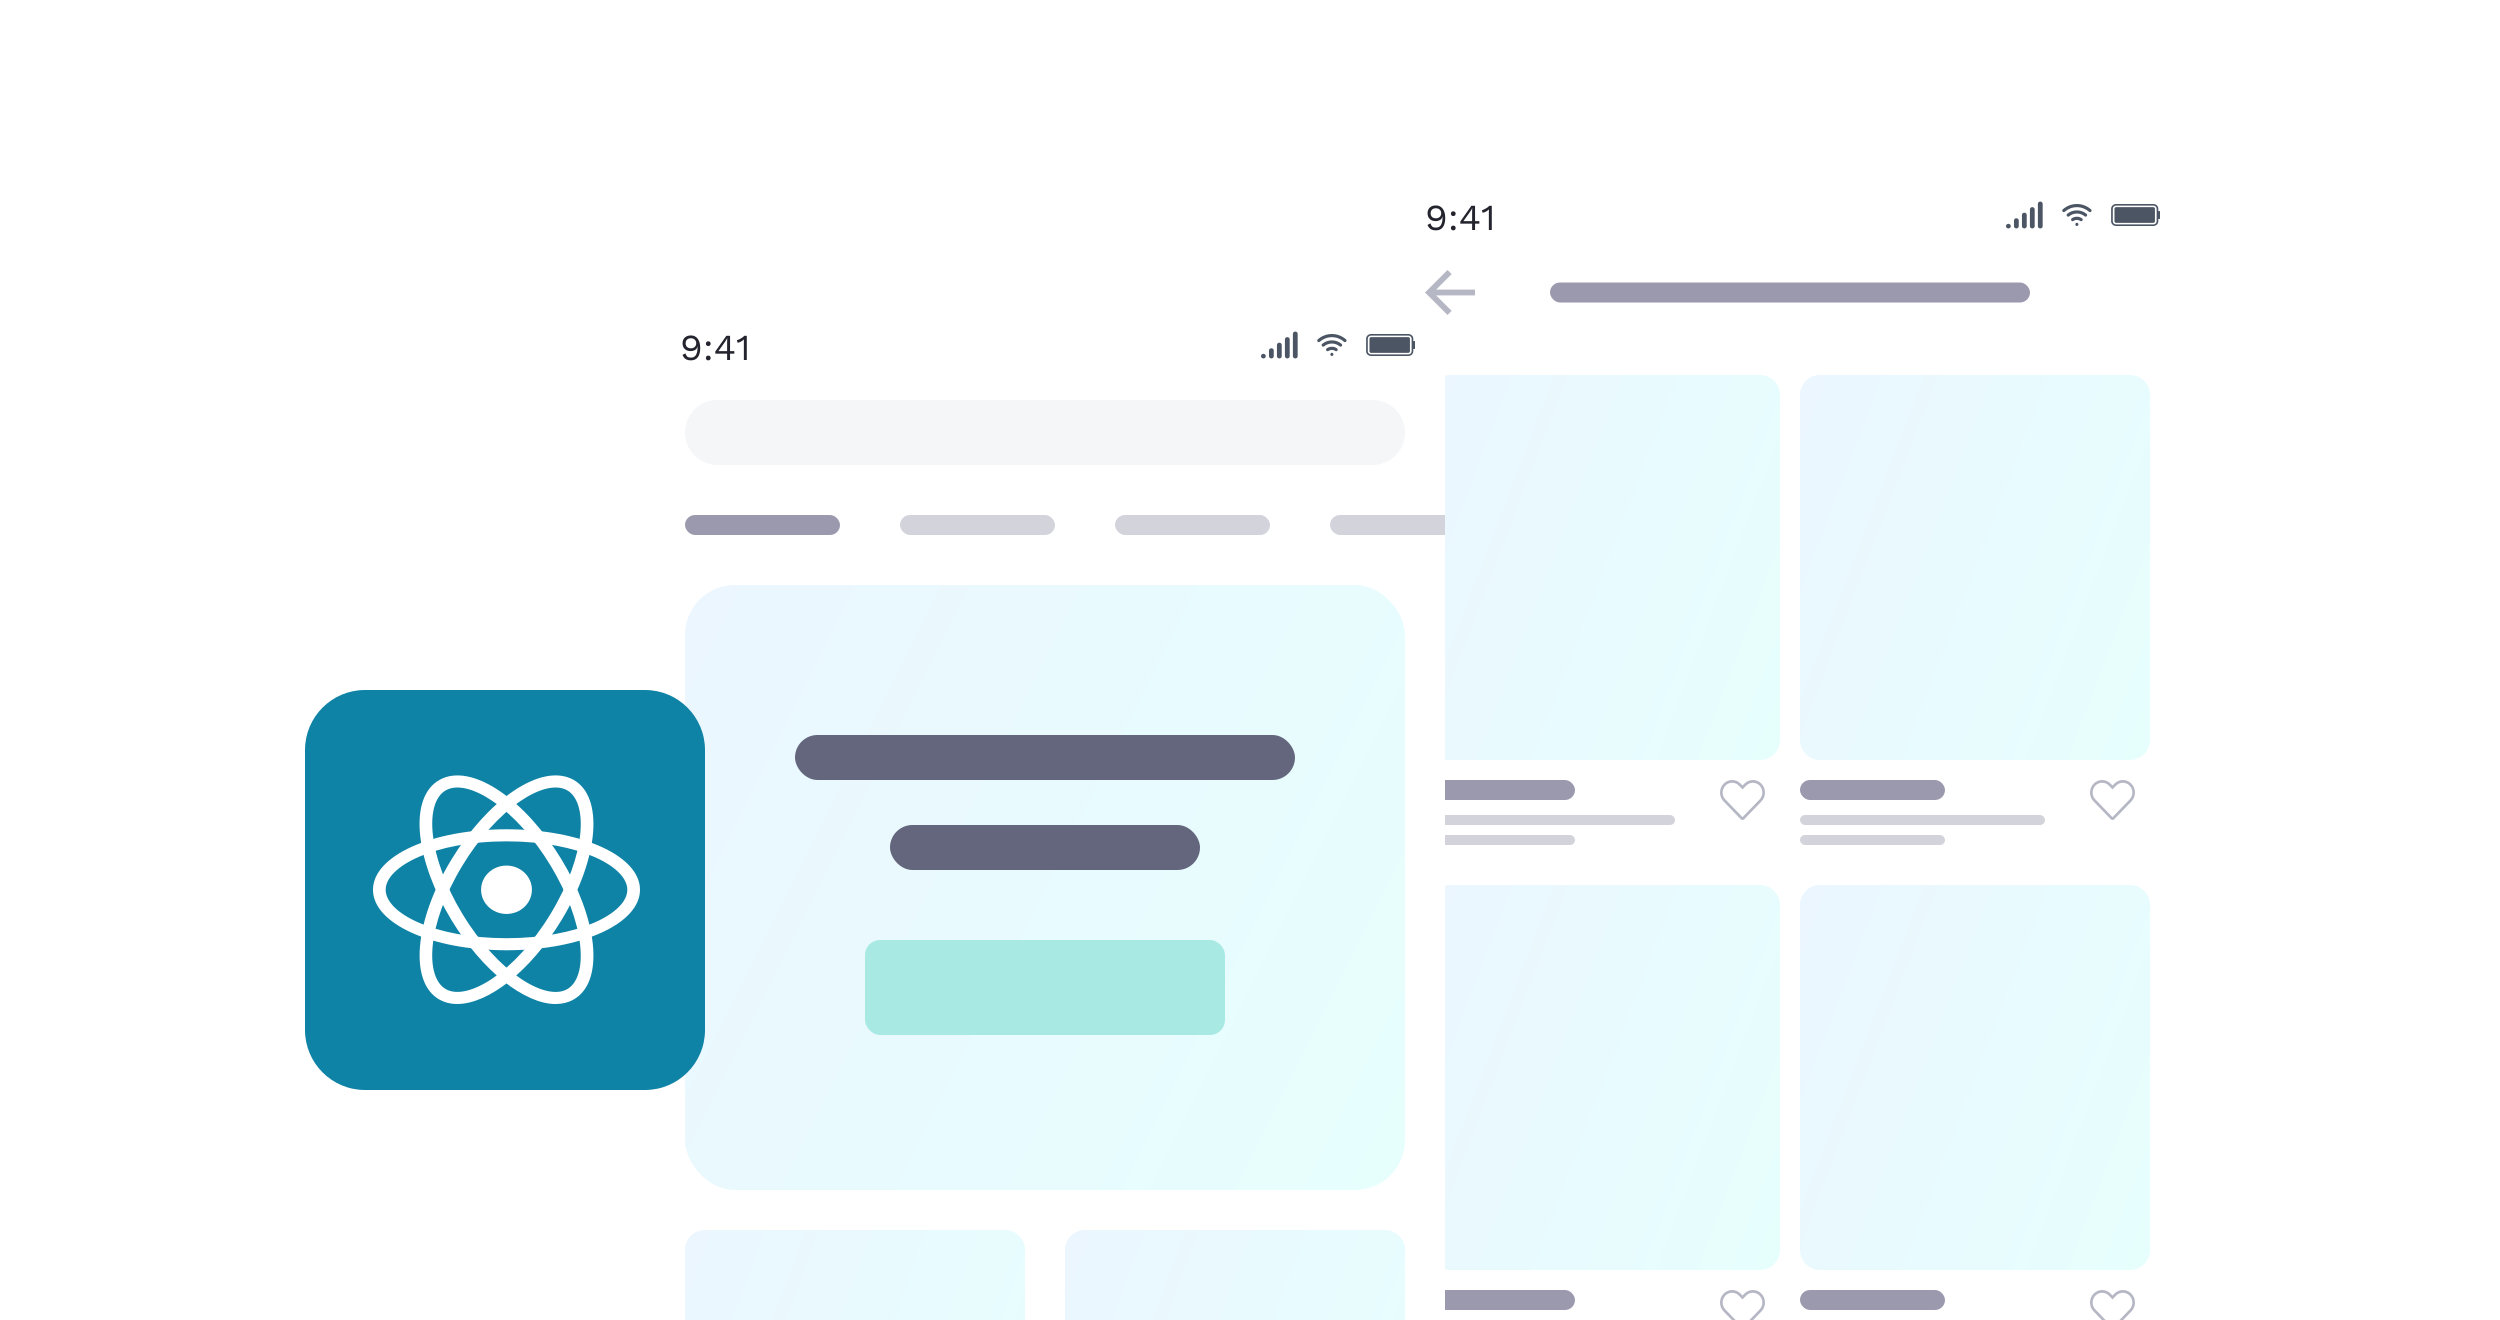 <svg width="500" height="264" viewBox="0 0 500 264" fill="none" xmlns="http://www.w3.org/2000/svg"><defs><symbol id="content" viewBox="0 0 500 264" preserveAspectRatio="xMidYMid meet"><g id="NoColourRemove" clip-path="url(#a)"><g filter="url(#b)"><g clip-path="url(#c)"><rect x="278" y="28" width="160" height="307" rx="11.142" fill="white"/><g filter="url(#d)"><rect width="160" height="37" transform="translate(278 28)" fill="white"/><path d="M287.178 37.087C287.574 37.087 287.911 37.192 288.19 37.402C288.474 37.612 288.686 37.906 288.828 38.282C288.975 38.654 289.048 39.086 289.048 39.58C289.048 40.392 288.889 41.01 288.571 41.435C288.254 41.861 287.792 42.073 287.185 42.073C286.75 42.073 286.396 41.983 286.122 41.802C285.853 41.621 285.648 41.347 285.506 40.981L286.085 40.673C286.173 40.961 286.293 41.176 286.445 41.318C286.601 41.455 286.846 41.523 287.178 41.523C287.662 41.523 288.004 41.34 288.205 40.973C288.41 40.607 288.513 40.076 288.513 39.382V39.316H288.483C288.415 39.639 288.251 39.871 287.992 40.013C287.738 40.154 287.452 40.225 287.134 40.225C286.645 40.225 286.252 40.084 285.953 39.8C285.66 39.516 285.513 39.135 285.513 38.656C285.513 38.177 285.662 37.796 285.961 37.512C286.264 37.228 286.67 37.087 287.178 37.087ZM287.185 37.651C286.853 37.651 286.594 37.742 286.408 37.923C286.222 38.099 286.129 38.346 286.129 38.663C286.129 38.971 286.222 39.216 286.408 39.397C286.594 39.573 286.853 39.661 287.185 39.661C287.498 39.661 287.752 39.568 287.948 39.382C288.144 39.196 288.241 38.957 288.241 38.663C288.241 38.36 288.144 38.116 287.948 37.93C287.757 37.744 287.503 37.651 287.185 37.651ZM290.654 38.26C290.796 38.26 290.911 38.304 290.999 38.392C291.087 38.48 291.131 38.595 291.131 38.737C291.131 38.878 291.087 38.993 290.999 39.081C290.911 39.169 290.796 39.213 290.654 39.213C290.513 39.213 290.398 39.169 290.31 39.081C290.222 38.993 290.178 38.878 290.178 38.737C290.178 38.595 290.222 38.48 290.31 38.392C290.398 38.304 290.513 38.26 290.654 38.26ZM290.654 41.12C290.796 41.12 290.911 41.164 290.999 41.252C291.087 41.34 291.131 41.455 291.131 41.597C291.131 41.738 291.087 41.853 290.999 41.941C290.911 42.029 290.796 42.073 290.654 42.073C290.513 42.073 290.398 42.029 290.31 41.941C290.222 41.853 290.178 41.738 290.178 41.597C290.178 41.455 290.222 41.34 290.31 41.252C290.398 41.164 290.513 41.12 290.654 41.12ZM295.868 40.731H295.01V42H294.423V40.731H292.062V40.299L294.269 37.16H295.01V40.225H295.868V40.731ZM292.685 40.225H294.423V38.414L294.452 37.637H294.438C294.315 37.886 294.154 38.155 293.954 38.443L292.685 40.225ZM298.359 37.16V42H297.772V38.451C297.772 38.348 297.777 38.16 297.787 37.886C297.621 38.047 297.427 38.189 297.207 38.311C296.987 38.429 296.763 38.514 296.533 38.568L296.379 38.033C296.496 38.018 296.655 37.964 296.855 37.871C297.056 37.774 297.249 37.661 297.435 37.534C297.621 37.402 297.757 37.277 297.845 37.16H298.359Z" fill="#24242E"/><g clip-path="url(#e)"><path d="M401.678 40.762C401.414 40.762 401.2 40.962 401.2 41.21V41.241C401.2 41.488 401.414 41.689 401.678 41.689C401.942 41.689 402.156 41.488 402.156 41.241V41.21C402.156 40.962 401.942 40.762 401.678 40.762Z" fill="#4B5563"/><path d="M403.273 39.649C403.009 39.649 402.795 39.85 402.795 40.097V41.241C402.795 41.489 403.009 41.689 403.273 41.689C403.537 41.689 403.751 41.488 403.751 41.241V40.097C403.751 39.85 403.537 39.649 403.273 39.649Z" fill="#4B5563"/><path d="M404.867 38.536C404.603 38.536 404.389 38.737 404.389 38.984V41.241C404.389 41.488 404.603 41.689 404.867 41.689C405.132 41.689 405.345 41.488 405.345 41.241V38.984C405.345 38.737 405.131 38.536 404.867 38.536Z" fill="#4B5563"/><path d="M406.46 37.423C406.196 37.423 405.982 37.624 405.982 37.871V41.24C405.982 41.488 406.196 41.688 406.46 41.688C406.724 41.688 406.938 41.487 406.938 41.24V37.872C406.938 37.624 406.724 37.424 406.46 37.424V37.423Z" fill="#4B5563"/><path d="M408.055 36.311C407.79 36.311 407.577 36.512 407.577 36.759V41.24C407.577 41.488 407.791 41.688 408.055 41.688C408.319 41.688 408.533 41.488 408.533 41.24V36.759C408.533 36.511 408.318 36.311 408.055 36.311Z" fill="#4B5563"/></g><g clip-path="url(#f)"><path d="M418.205 37.873C416.582 36.442 414.173 36.442 412.551 37.873C412.415 37.993 412.409 38.208 412.536 38.338C412.651 38.456 412.834 38.462 412.958 38.353C413.608 37.781 414.454 37.436 415.378 37.436C416.302 37.436 417.147 37.782 417.798 38.353C417.921 38.462 418.105 38.456 418.22 38.338C418.347 38.208 418.341 37.993 418.205 37.873Z" fill="#4B5563"/><path d="M415.378 38.072C414.641 38.072 413.964 38.335 413.432 38.776C413.293 38.891 413.287 39.108 413.414 39.238L413.426 39.25C413.534 39.362 413.706 39.366 413.826 39.267C414.251 38.917 414.791 38.708 415.378 38.708C415.965 38.708 416.505 38.917 416.93 39.267C417.053 39.368 417.232 39.352 417.343 39.238C417.47 39.108 417.464 38.891 417.325 38.776C416.792 38.335 416.115 38.072 415.378 38.072Z" fill="#4B5563"/><path d="M416.398 39.656C416.105 39.459 415.754 39.344 415.377 39.344C415.001 39.344 414.65 39.459 414.357 39.656C414.19 39.768 414.162 40.007 414.303 40.151C414.408 40.259 414.572 40.273 414.696 40.189C414.891 40.057 415.126 39.98 415.377 39.98C415.629 39.98 415.864 40.057 416.059 40.189C416.183 40.273 416.347 40.259 416.452 40.151C416.593 40.007 416.565 39.768 416.398 39.656Z" fill="#4B5563"/><path d="M415.395 40.56C415.389 40.56 415.383 40.56 415.377 40.56C415.371 40.56 415.365 40.56 415.359 40.56C415.09 40.566 414.966 40.911 415.157 41.106C415.279 41.231 415.476 41.231 415.598 41.106C415.788 40.91 415.665 40.566 415.395 40.56Z" fill="#4B5563"/></g><g clip-path="url(#g)"><path d="M431.663 37.742V38.214H432V39.785H431.663V40.257C431.663 40.776 431.209 41.2 430.651 41.2H423.234C422.676 41.2 422.222 40.777 422.222 40.257V37.742C422.222 37.222 422.676 36.8 423.234 36.8H430.652C431.209 36.8 431.663 37.222 431.663 37.742H431.663ZM423.234 37.114C422.862 37.114 422.559 37.396 422.559 37.742V40.257C422.559 40.603 422.862 40.886 423.234 40.886H430.652C431.023 40.886 431.326 40.603 431.326 40.257V37.742C431.326 37.396 431.023 37.114 430.652 37.114H423.234Z" fill="#4B5563"/><path d="M430.651 40.571H423.233C423.047 40.571 422.896 40.43 422.896 40.257V37.742C422.896 37.569 423.047 37.428 423.233 37.428H430.651C430.837 37.428 430.988 37.569 430.988 37.742V40.257C430.988 40.43 430.837 40.571 430.651 40.571Z" fill="#4B5563"/></g><g clip-path="url(#h)"><path d="M295 53.917H287.236L290.332 50.825L289.506 50L285 54.5L289.506 59L290.332 58.175L287.236 55.083H295V53.917Z" fill="#B5B7C4"/></g><rect x="310" y="52.5" width="96" height="4" rx="2" fill="#9B99AE"/></g><path d="M286 77C286 74.791 287.791 73 290 73H352C354.209 73 356 74.791 356 77V146C356 148.209 354.209 150 352 150H290C287.791 150 286 148.209 286 146V77Z" fill="url(#i)"/><rect x="286" y="154" width="29" height="4" rx="2" fill="#9B99AE"/><rect x="286" y="161" width="49" height="2" rx="1" fill="#D2D3DB"/><rect x="286" y="165" width="29" height="2" rx="1" fill="#D2D3DB"/><g clip-path="url(#j)"><path d="M348.501 162C348.376 162 348.252 161.951 348.157 161.853L344.711 158.287C344.252 157.813 344 157.182 344 156.511C344 155.841 344.252 155.21 344.711 154.736C345.657 153.756 347.197 153.756 348.143 154.736L348.5 155.105L348.858 154.736C349.316 154.261 349.926 154 350.574 154C351.222 154 351.832 154.261 352.29 154.736C353.237 155.715 353.237 157.308 352.29 158.287L348.844 161.853C348.749 161.951 348.625 162 348.5 162L348.501 162ZM346.427 154.552C345.921 154.552 345.446 154.755 345.088 155.125C344.73 155.496 344.533 155.988 344.533 156.511C344.533 157.035 344.73 157.527 345.088 157.897L348.5 161.428L351.913 157.897C352.652 157.133 352.652 155.89 351.913 155.125C351.555 154.755 351.08 154.552 350.574 154.552C350.068 154.552 349.592 154.755 349.234 155.125L348.5 155.885L347.766 155.125C347.408 154.755 346.933 154.552 346.427 154.552H346.427Z" fill="#B5B7C4"/></g><path d="M360 77C360 74.791 361.791 73 364 73H426C428.209 73 430 74.791 430 77V146C430 148.209 428.209 150 426 150H364C361.791 150 360 148.209 360 146V77Z" fill="url(#k)"/><rect x="360" y="154" width="29" height="4" rx="2" fill="#9B99AE"/><rect x="360" y="161" width="49" height="2" rx="1" fill="#D2D3DB"/><rect x="360" y="165" width="29" height="2" rx="1" fill="#D2D3DB"/><g clip-path="url(#l)"><path d="M422.501 162C422.376 162 422.252 161.951 422.157 161.853L418.711 158.287C418.252 157.813 418 157.182 418 156.511C418 155.841 418.252 155.21 418.711 154.736C419.657 153.756 421.197 153.756 422.143 154.736L422.5 155.105L422.858 154.736C423.316 154.261 423.926 154 424.574 154C425.222 154 425.832 154.261 426.29 154.736C427.237 155.715 427.237 157.308 426.29 158.287L422.844 161.853C422.749 161.951 422.625 162 422.5 162L422.501 162ZM420.427 154.552C419.921 154.552 419.446 154.755 419.088 155.125C418.73 155.496 418.533 155.988 418.533 156.511C418.533 157.035 418.73 157.527 419.088 157.897L422.5 161.428L425.913 157.897C426.652 157.133 426.652 155.89 425.913 155.125C425.555 154.755 425.08 154.552 424.574 154.552C424.068 154.552 423.592 154.755 423.234 155.125L422.5 155.885L421.766 155.125C421.408 154.755 420.933 154.552 420.427 154.552H420.427Z" fill="#B5B7C4"/></g><path d="M286 179C286 176.791 287.791 175 290 175H352C354.209 175 356 176.791 356 179V248C356 250.209 354.209 252 352 252H290C287.791 252 286 250.209 286 248V179Z" fill="url(#m)"/><rect x="286" y="256" width="29" height="4" rx="2" fill="#9B99AE"/><rect x="286" y="263" width="49" height="2" rx="1" fill="#D2D3DB"/><g clip-path="url(#n)"><path d="M348.501 264C348.376 264 348.252 263.951 348.157 263.853L344.711 260.287C344.252 259.813 344 259.182 344 258.511C344 257.841 344.252 257.21 344.711 256.736C345.657 255.756 347.197 255.756 348.143 256.736L348.5 257.105L348.858 256.736C349.316 256.261 349.926 256 350.574 256C351.222 256 351.832 256.261 352.29 256.736C353.237 257.715 353.237 259.308 352.29 260.287L348.844 263.853C348.749 263.951 348.625 264 348.5 264L348.501 264ZM346.427 256.552C345.921 256.552 345.446 256.755 345.088 257.125C344.73 257.496 344.533 257.988 344.533 258.511C344.533 259.035 344.73 259.527 345.088 259.897L348.5 263.428L351.913 259.897C352.652 259.133 352.652 257.89 351.913 257.125C351.555 256.755 351.08 256.552 350.574 256.552C350.068 256.552 349.592 256.755 349.234 257.125L348.5 257.885L347.766 257.125C347.408 256.755 346.933 256.552 346.427 256.552H346.427Z" fill="#B5B7C4"/></g><path d="M360 179C360 176.791 361.791 175 364 175H426C428.209 175 430 176.791 430 179V248C430 250.209 428.209 252 426 252H364C361.791 252 360 250.209 360 248V179Z" fill="url(#o)"/><rect x="360" y="256" width="29" height="4" rx="2" fill="#9B99AE"/><rect x="360" y="263" width="49" height="2" rx="1" fill="#D2D3DB"/><g clip-path="url(#p)"><path d="M422.501 264C422.376 264 422.252 263.951 422.157 263.853L418.711 260.287C418.252 259.813 418 259.182 418 258.511C418 257.841 418.252 257.21 418.711 256.736C419.657 255.756 421.197 255.756 422.143 256.736L422.5 257.105L422.858 256.736C423.316 256.261 423.926 256 424.574 256C425.222 256 425.832 256.261 426.29 256.736C427.237 257.715 427.237 259.308 426.29 260.287L422.844 263.853C422.749 263.951 422.625 264 422.5 264L422.501 264ZM420.427 256.552C419.921 256.552 419.446 256.755 419.088 257.125C418.73 257.496 418.533 257.988 418.533 258.511C418.533 259.035 418.73 259.527 419.088 259.897L422.5 263.428L425.913 259.897C426.652 259.133 426.652 257.89 425.913 257.125C425.555 256.755 425.08 256.552 424.574 256.552C424.068 256.552 423.592 256.755 423.234 257.125L422.5 257.885L421.766 257.125C421.408 256.755 420.933 256.552 420.427 256.552H420.427Z" fill="#B5B7C4"/></g></g></g><g filter="url(#q)"><g clip-path="url(#r)"><rect x="129" y="56" width="160" height="307" rx="11.142" fill="white"/><path d="M138.178 65.087C138.574 65.087 138.911 65.192 139.19 65.402C139.474 65.612 139.686 65.906 139.828 66.282C139.975 66.654 140.048 67.086 140.048 67.58C140.048 68.392 139.889 69.01 139.571 69.435C139.254 69.861 138.792 70.073 138.185 70.073C137.75 70.073 137.396 69.983 137.122 69.802C136.853 69.621 136.648 69.347 136.506 68.981L137.085 68.673C137.173 68.961 137.293 69.176 137.445 69.318C137.601 69.455 137.846 69.523 138.178 69.523C138.662 69.523 139.004 69.34 139.205 68.973C139.41 68.607 139.513 68.076 139.513 67.382V67.316H139.483C139.415 67.639 139.251 67.871 138.992 68.013C138.738 68.154 138.452 68.225 138.134 68.225C137.645 68.225 137.252 68.084 136.953 67.8C136.66 67.516 136.513 67.135 136.513 66.656C136.513 66.177 136.662 65.796 136.961 65.512C137.264 65.228 137.67 65.087 138.178 65.087ZM138.185 65.651C137.853 65.651 137.594 65.742 137.408 65.923C137.222 66.099 137.129 66.346 137.129 66.663C137.129 66.971 137.222 67.216 137.408 67.397C137.594 67.573 137.853 67.661 138.185 67.661C138.498 67.661 138.752 67.568 138.948 67.382C139.144 67.196 139.241 66.957 139.241 66.663C139.241 66.36 139.144 66.116 138.948 65.93C138.757 65.744 138.503 65.651 138.185 65.651ZM141.654 66.26C141.796 66.26 141.911 66.304 141.999 66.392C142.087 66.48 142.131 66.595 142.131 66.737C142.131 66.878 142.087 66.993 141.999 67.081C141.911 67.169 141.796 67.213 141.654 67.213C141.513 67.213 141.398 67.169 141.31 67.081C141.222 66.993 141.178 66.878 141.178 66.737C141.178 66.595 141.222 66.48 141.31 66.392C141.398 66.304 141.513 66.26 141.654 66.26ZM141.654 69.12C141.796 69.12 141.911 69.164 141.999 69.252C142.087 69.34 142.131 69.455 142.131 69.597C142.131 69.738 142.087 69.853 141.999 69.941C141.911 70.029 141.796 70.073 141.654 70.073C141.513 70.073 141.398 70.029 141.31 69.941C141.222 69.853 141.178 69.738 141.178 69.597C141.178 69.455 141.222 69.34 141.31 69.252C141.398 69.164 141.513 69.12 141.654 69.12ZM146.868 68.731H146.01V70H145.423V68.731H143.062V68.299L145.269 65.16H146.01V68.225H146.868V68.731ZM143.685 68.225H145.423V66.414L145.452 65.637H145.438C145.315 65.886 145.154 66.155 144.954 66.443L143.685 68.225ZM149.359 65.16V70H148.772V66.451C148.772 66.348 148.777 66.16 148.787 65.886C148.621 66.047 148.427 66.189 148.207 66.311C147.987 66.429 147.763 66.514 147.533 66.568L147.379 66.033C147.496 66.018 147.655 65.964 147.855 65.871C148.056 65.774 148.249 65.661 148.435 65.534C148.621 65.402 148.757 65.277 148.845 65.16H149.359Z" fill="#24242E"/><g clip-path="url(#s)"><path d="M252.678 68.762C252.414 68.762 252.2 68.963 252.2 69.21V69.241C252.2 69.488 252.414 69.689 252.678 69.689C252.942 69.689 253.156 69.488 253.156 69.241V69.21C253.156 68.962 252.942 68.762 252.678 68.762Z" fill="#4B5563"/><path d="M254.273 67.649C254.009 67.649 253.795 67.85 253.795 68.097V69.241C253.795 69.489 254.009 69.689 254.273 69.689C254.537 69.689 254.751 69.488 254.751 69.241V68.097C254.751 67.85 254.537 67.649 254.273 67.649Z" fill="#4B5563"/><path d="M255.867 66.536C255.603 66.536 255.389 66.737 255.389 66.984V69.241C255.389 69.488 255.603 69.689 255.867 69.689C256.132 69.689 256.345 69.488 256.345 69.241V66.984C256.345 66.737 256.131 66.536 255.867 66.536Z" fill="#4B5563"/><path d="M257.46 65.423C257.196 65.423 256.982 65.624 256.982 65.871V69.24C256.982 69.488 257.196 69.688 257.46 69.688C257.724 69.688 257.938 69.487 257.938 69.24V65.872C257.938 65.624 257.724 65.424 257.46 65.424V65.423Z" fill="#4B5563"/><path d="M259.055 64.311C258.79 64.311 258.577 64.512 258.577 64.759V69.24C258.577 69.488 258.791 69.688 259.055 69.688C259.319 69.688 259.533 69.488 259.533 69.24V64.759C259.533 64.511 259.318 64.311 259.055 64.311Z" fill="#4B5563"/></g><g clip-path="url(#t)"><path d="M269.205 65.873C267.582 64.442 265.173 64.442 263.551 65.873C263.415 65.993 263.409 66.208 263.536 66.338C263.651 66.456 263.834 66.462 263.958 66.353C264.608 65.781 265.454 65.436 266.378 65.436C267.302 65.436 268.147 65.782 268.798 66.353C268.921 66.462 269.105 66.456 269.22 66.338C269.347 66.208 269.341 65.993 269.205 65.873Z" fill="#4B5563"/><path d="M266.378 66.072C265.641 66.072 264.964 66.335 264.432 66.776C264.293 66.891 264.287 67.108 264.414 67.238L264.426 67.25C264.534 67.362 264.706 67.366 264.826 67.267C265.251 66.917 265.791 66.708 266.378 66.708C266.965 66.708 267.505 66.917 267.93 67.267C268.053 67.368 268.232 67.352 268.343 67.238C268.47 67.108 268.464 66.891 268.325 66.776C267.792 66.335 267.115 66.072 266.378 66.072Z" fill="#4B5563"/><path d="M267.398 67.656C267.105 67.459 266.754 67.344 266.377 67.344C266.001 67.344 265.65 67.459 265.357 67.656C265.19 67.768 265.162 68.007 265.303 68.151C265.408 68.259 265.572 68.273 265.696 68.189C265.891 68.057 266.126 67.98 266.377 67.98C266.629 67.98 266.864 68.057 267.059 68.189C267.183 68.273 267.347 68.259 267.452 68.151C267.593 68.007 267.565 67.768 267.398 67.656Z" fill="#4B5563"/><path d="M266.395 68.56C266.389 68.56 266.383 68.56 266.377 68.56C266.371 68.56 266.365 68.56 266.359 68.56C266.09 68.566 265.966 68.911 266.157 69.106C266.279 69.231 266.476 69.231 266.598 69.106C266.788 68.91 266.665 68.566 266.395 68.56Z" fill="#4B5563"/></g><g clip-path="url(#u)"><path d="M282.663 65.743V66.214H283V67.785H282.663V68.257C282.663 68.776 282.209 69.2 281.651 69.2H274.234C273.676 69.2 273.222 68.777 273.222 68.257V65.743C273.222 65.222 273.676 64.799 274.234 64.799H281.652C282.209 64.799 282.663 65.222 282.663 65.743H282.663ZM274.234 65.114C273.862 65.114 273.559 65.396 273.559 65.743V68.257C273.559 68.603 273.862 68.885 274.234 68.885H281.652C282.023 68.885 282.326 68.603 282.326 68.257V65.743C282.326 65.396 282.023 65.114 281.652 65.114H274.234Z" fill="#4B5563"/><path d="M281.651 68.571H274.234C274.047 68.571 273.896 68.43 273.896 68.257V65.742C273.896 65.569 274.047 65.428 274.234 65.428H281.651C281.837 65.428 281.988 65.569 281.988 65.742V68.257C281.988 68.43 281.837 68.571 281.651 68.571Z" fill="#4B5563"/></g><path d="M137 84.5C137 80.91 139.91 78 143.5 78H274.5C278.09 78 281 80.91 281 84.5C281 88.09 278.09 91 274.5 91H143.5C139.91 91 137 88.09 137 84.5Z" fill="#F5F6F8"/><rect x="137" y="115" width="144" height="121" rx="10" fill="url(#v)"/><rect x="159" y="145" width="100" height="9" rx="4.5" fill="#63667D"/><rect x="178" y="163" width="62" height="9" rx="4.5" fill="#63667D"/><rect x="173" y="186" width="72" height="19" rx="3" fill="#A9E9E4"/><rect x="137" y="101" width="31" height="4" rx="2" fill="#9B99AE"/><rect x="180" y="101" width="31" height="4" rx="2" fill="#D2D3DB"/><rect x="223" y="101" width="31" height="4" rx="2" fill="#D2D3DB"/><rect x="266" y="101" width="31" height="4" rx="2" fill="#D2D3DB"/><path d="M137 248C137 245.791 138.791 244 141 244H201C203.209 244 205 245.791 205 248V317C205 319.209 203.209 321 201 321H141C138.791 321 137 319.209 137 317V248Z" fill="url(#w)"/><path d="M213 248C213 245.791 214.791 244 217 244H277C279.209 244 281 245.791 281 248V317C281 319.209 279.209 321 277 321H217C214.791 321 213 319.209 213 317V248Z" fill="url(#x)"/></g></g><g filter="url(#y)"><path d="M61 148C61 141.373 66.373 136 73 136H129C135.627 136 141 141.373 141 148V204C141 210.627 135.627 216 129 216H73C66.373 216 61 210.627 61 204V148Z" fill="#0F83A6"/><path d="M101.298 180.791C104.108 180.791 106.382 178.628 106.382 175.954C106.382 173.28 104.108 171.116 101.298 171.116C98.488 171.116 96.215 173.28 96.215 175.954C96.215 178.628 98.488 180.791 101.298 180.791Z" fill="white"/><path d="M101.298 188.053C86.332 188.053 74.596 182.734 74.596 175.954C74.596 169.174 86.332 163.856 101.298 163.856C116.265 163.856 128 169.174 128 175.954C128 182.734 116.265 188.053 101.298 188.053ZM101.298 166.269C86.847 166.269 77.133 171.277 77.133 175.954C77.133 180.631 86.837 185.639 101.298 185.639C115.76 185.639 125.464 180.631 125.464 175.954C125.464 171.277 115.76 166.269 101.298 166.269Z" fill="white"/><path d="M111.15 198.809C104.929 198.809 96.509 192.239 90.289 182.003C86.805 176.264 84.585 170.255 84.037 165.108C83.458 159.619 84.848 155.653 87.953 153.951C91.058 152.238 95.362 153.079 100.056 156.294C104.477 159.319 108.824 164.156 112.307 169.895C115.791 175.634 118.012 181.643 118.559 186.791C119.138 192.279 117.749 196.245 114.644 197.947C113.591 198.528 112.413 198.799 111.139 198.799L111.15 198.809ZM92.489 180.791C99.719 192.699 109.129 198.198 113.381 195.864C115.538 194.683 116.507 191.468 116.033 187.041C115.517 182.224 113.412 176.565 110.108 171.107C106.803 165.648 102.698 161.091 98.572 158.257C94.783 155.663 91.373 154.852 89.216 156.034C87.058 157.216 86.09 160.43 86.563 164.857C87.079 169.674 89.184 175.333 92.489 180.791Z" fill="white"/><path d="M91.457 198.809C90.184 198.809 89.005 198.528 87.953 197.957C81.774 194.562 82.806 182.243 90.289 169.905C93.773 164.156 98.13 159.329 102.54 156.304C107.245 153.079 111.55 152.238 114.654 153.94C120.833 157.336 119.801 169.654 112.318 181.993C106.108 192.229 97.678 198.799 91.457 198.799V198.809ZM92.489 171.106C85.258 183.015 84.963 193.521 89.216 195.854C93.468 198.198 102.877 192.689 110.108 180.781C117.338 168.873 117.633 158.367 113.381 156.034C111.223 154.852 107.813 155.663 104.024 158.257C99.898 161.091 95.794 165.648 92.489 171.106Z" fill="white"/></g></g><defs><filter id="b" x="266" y="18" width="184" height="331" filterUnits="userSpaceOnUse" color-interpolation-filters="sRGB"><feFlood flood-opacity="0" result="BackgroundImageFix"/><feColorMatrix in="SourceAlpha" type="matrix" values="0 0 0 0 0 0 0 0 0 0 0 0 0 0 0 0 0 0 127 0" result="hardAlpha"/><feOffset dy="2"/><feGaussianBlur stdDeviation="6"/><feColorMatrix type="matrix" values="0 0 0 0 0 0 0 0 0 0 0 0 0 0 0 0 0 0 0.08 0"/><feBlend mode="normal" in2="BackgroundImageFix" result="effect1_dropShadow_3296_34879"/><feBlend mode="normal" in="SourceGraphic" in2="effect1_dropShadow_3296_34879" result="shape"/></filter><filter id="d" x="272" y="24" width="172" height="49" filterUnits="userSpaceOnUse" color-interpolation-filters="sRGB"><feFlood flood-opacity="0" result="BackgroundImageFix"/><feColorMatrix in="SourceAlpha" type="matrix" values="0 0 0 0 0 0 0 0 0 0 0 0 0 0 0 0 0 0 127 0" result="hardAlpha"/><feOffset dy="2"/><feGaussianBlur stdDeviation="3"/><feColorMatrix type="matrix" values="0 0 0 0 0 0 0 0 0 0 0 0 0 0 0 0 0 0 0.05 0"/><feBlend mode="normal" in2="BackgroundImageFix" result="effect1_dropShadow_3296_34879"/><feBlend mode="normal" in="SourceGraphic" in2="effect1_dropShadow_3296_34879" result="shape"/></filter><filter id="q" x="117" y="46" width="184" height="331" filterUnits="userSpaceOnUse" color-interpolation-filters="sRGB"><feFlood flood-opacity="0" result="BackgroundImageFix"/><feColorMatrix in="SourceAlpha" type="matrix" values="0 0 0 0 0 0 0 0 0 0 0 0 0 0 0 0 0 0 127 0" result="hardAlpha"/><feOffset dy="2"/><feGaussianBlur stdDeviation="6"/><feColorMatrix type="matrix" values="0 0 0 0 0 0 0 0 0 0 0 0 0 0 0 0 0 0 0.08 0"/><feBlend mode="normal" in2="BackgroundImageFix" result="effect1_dropShadow_3296_34879"/><feBlend mode="normal" in="SourceGraphic" in2="effect1_dropShadow_3296_34879" result="shape"/></filter><filter id="y" x="55" y="132" width="92" height="92" filterUnits="userSpaceOnUse" color-interpolation-filters="sRGB"><feFlood flood-opacity="0" result="BackgroundImageFix"/><feColorMatrix in="SourceAlpha" type="matrix" values="0 0 0 0 0 0 0 0 0 0 0 0 0 0 0 0 0 0 127 0" result="hardAlpha"/><feOffset dy="2"/><feGaussianBlur stdDeviation="3"/><feColorMatrix type="matrix" values="0 0 0 0 0 0 0 0 0 0 0 0 0 0 0 0 0 0 0.15 0"/><feBlend mode="normal" in2="BackgroundImageFix" result="effect1_dropShadow_3296_34879"/><feBlend mode="normal" in="SourceGraphic" in2="effect1_dropShadow_3296_34879" result="shape"/></filter><linearGradient id="i" x1="286" y1="73" x2="372.749" y2="106.087" gradientUnits="userSpaceOnUse"><stop stop-color="#EBF6FF"/><stop offset="1" stop-color="#E6FFFD"/></linearGradient><linearGradient id="k" x1="360" y1="73" x2="446.749" y2="106.087" gradientUnits="userSpaceOnUse"><stop stop-color="#EBF6FF"/><stop offset="1" stop-color="#E6FFFD"/></linearGradient><linearGradient id="m" x1="286" y1="175" x2="372.749" y2="208.087" gradientUnits="userSpaceOnUse"><stop stop-color="#EBF6FF"/><stop offset="1" stop-color="#E6FFFD"/></linearGradient><linearGradient id="o" x1="360" y1="175" x2="446.749" y2="208.087" gradientUnits="userSpaceOnUse"><stop stop-color="#EBF6FF"/><stop offset="1" stop-color="#E6FFFD"/></linearGradient><linearGradient id="v" x1="137" y1="115" x2="300.624" y2="196.697" gradientUnits="userSpaceOnUse"><stop stop-color="#EBF6FF"/><stop offset="1" stop-color="#E6FFFD"/></linearGradient><linearGradient id="w" x1="137" y1="244" x2="221.878" y2="275.448" gradientUnits="userSpaceOnUse"><stop stop-color="#EBF6FF"/><stop offset="1" stop-color="#E6FFFD"/></linearGradient><linearGradient id="x" x1="213" y1="244" x2="297.878" y2="275.448" gradientUnits="userSpaceOnUse"><stop stop-color="#EBF6FF"/><stop offset="1" stop-color="#E6FFFD"/></linearGradient><clipPath id="a"><rect width="500" height="264" fill="white"/></clipPath><clipPath id="c"><rect x="278" y="28" width="160" height="307" rx="11.142" fill="white"/></clipPath><clipPath id="e"><rect width="7.333" height="5.378" fill="white" transform="translate(401.2 36.311)"/></clipPath><clipPath id="f"><rect width="5.867" height="4.4" fill="white" transform="translate(412.444 36.8)"/></clipPath><clipPath id="g"><rect width="9.778" height="4.4" fill="white" transform="matrix(1 0 0 -1 422.222 41.2)"/></clipPath><clipPath id="h"><rect width="10" height="9" fill="white" transform="translate(285 50)"/></clipPath><clipPath id="j"><rect width="9" height="8" fill="white" transform="translate(344 154)"/></clipPath><clipPath id="l"><rect width="9" height="8" fill="white" transform="translate(418 154)"/></clipPath><clipPath id="n"><rect width="9" height="8" fill="white" transform="translate(344 256)"/></clipPath><clipPath id="p"><rect width="9" height="8" fill="white" transform="translate(418 256)"/></clipPath><clipPath id="r"><rect x="129" y="56" width="160" height="307" rx="11.142" fill="white"/></clipPath><clipPath id="s"><rect width="7.333" height="5.378" fill="white" transform="translate(252.2 64.311)"/></clipPath><clipPath id="t"><rect width="5.867" height="4.4" fill="white" transform="translate(263.444 64.8)"/></clipPath><clipPath id="u"><rect width="9.778" height="4.4" fill="white" transform="matrix(1 0 0 -1 273.222 69.2)"/></clipPath></defs></symbol></defs><use href="#content"/></svg>